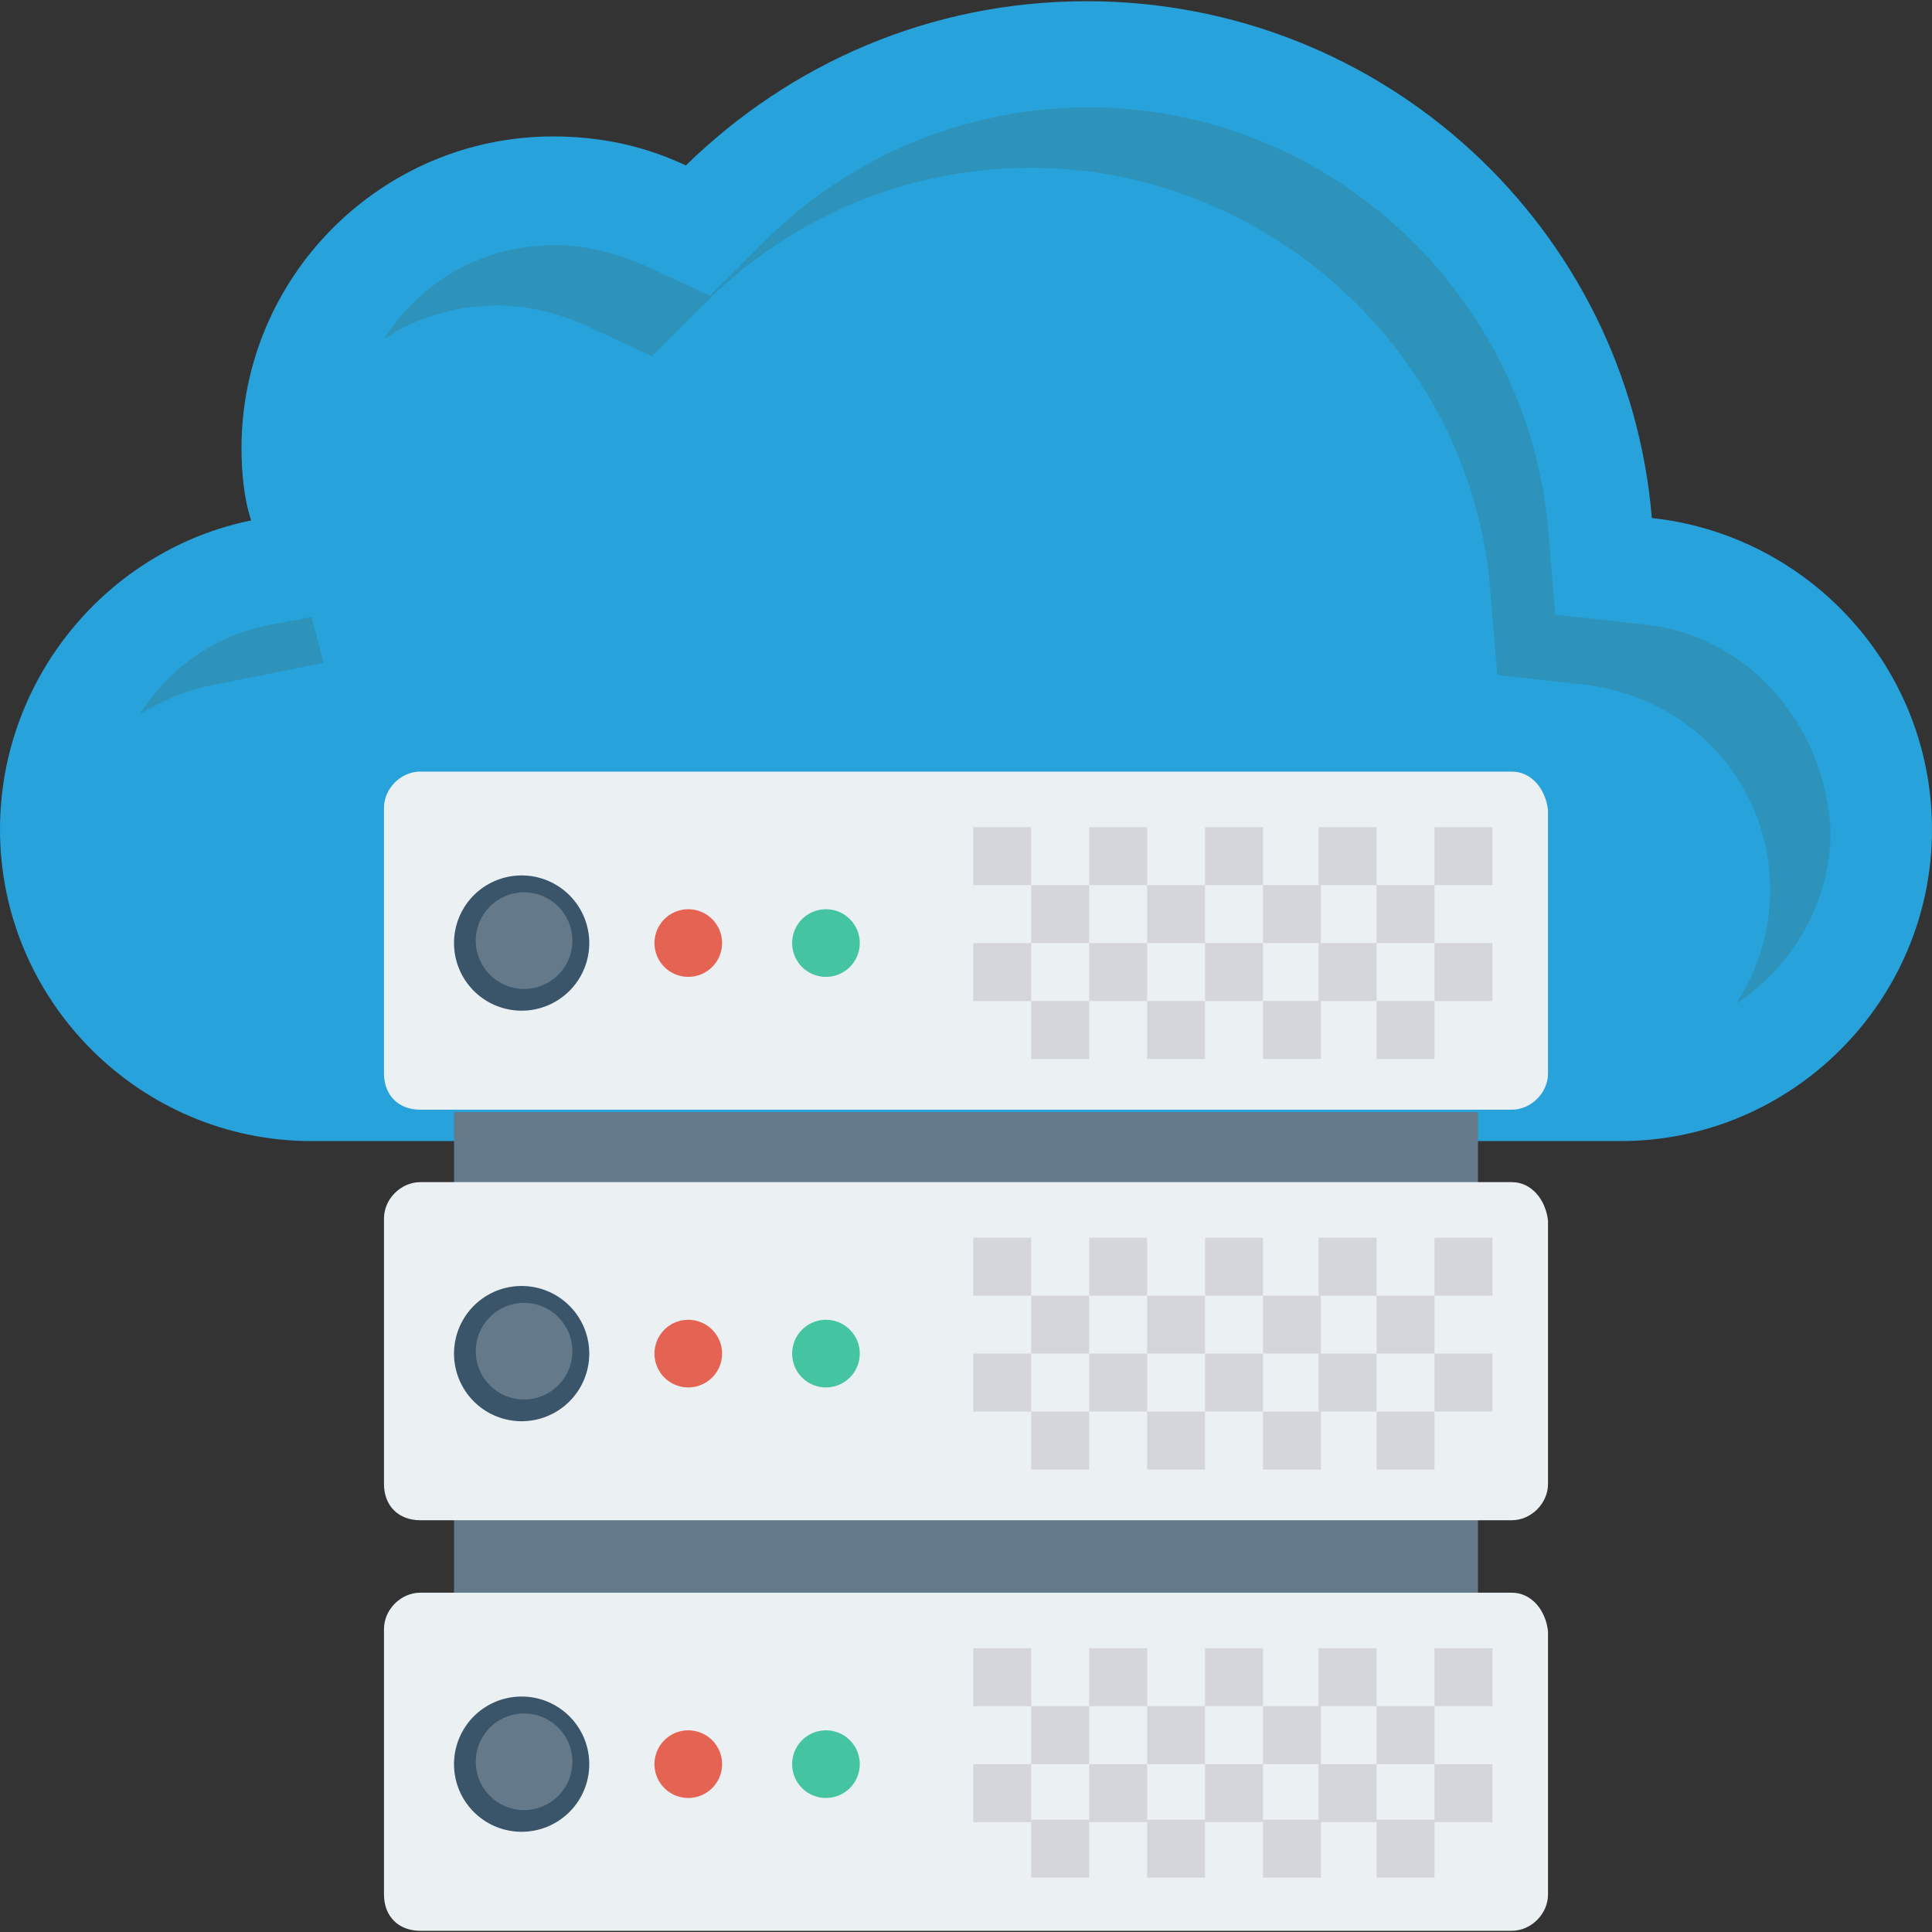 <svg xmlns="http://www.w3.org/2000/svg" width="72" height="72" fill="none" xmlns:v="https://vecta.io/nano"><rect width="100%" height="100%" fill="#333333" stroke="none"/><g clip-path="url(#A)"><path d="M61.56 19.305C60.66 8.505 51.57.045 40.5.045c-5.85 0-11.07 2.34-14.94 6.12-1.53-.72-3.15-1.08-4.95-1.08-6.39 0-11.61 5.22-11.61 11.61 0 .9.09 1.89.36 2.7C4.05 20.475 0 25.245 0 30.915c0 6.39 5.22 11.61 11.61 11.61h48.78c6.39 0 11.61-5.22 11.61-11.61 0-6.03-4.59-10.98-10.44-11.61z" fill="#27a2db"/><g fill="#2d93ba"><path d="M8.01 25.515l4.05-.81-.45-1.71-1.44.27c-2.07.36-3.87 1.62-4.95 3.33.81-.45 1.71-.9 2.79-1.08zm53.19-2.25l-3.24-.36-.27-3.24c-.81-8.82-8.28-15.66-17.1-15.66a17.09 17.09 0 0 0-12.15 5.04l-1.98 1.98-2.52-1.17c-1.08-.45-2.16-.72-3.24-.72-2.7 0-5.04 1.35-6.39 3.51 1.17-.81 2.7-1.26 4.23-1.26a8.09 8.09 0 0 1 3.24.72l2.52 1.17 1.98-1.98a17.09 17.09 0 0 1 12.15-5.04c8.82 0 16.38 6.93 17.1 15.66l.27 3.24 3.24.36c3.96.45 6.93 3.69 6.93 7.65 0 1.53-.45 2.97-1.26 4.23 2.07-1.35 3.51-3.78 3.51-6.39-.18-4.05-3.15-7.38-7.02-7.74z"/></g><path d="M55.08 41.445H16.92v17.91h38.16v-17.91z" fill="#64798a"/><g fill="#ebf0f3"><use href="#B"/><path d="M56.34 59.355H15.66c-.72 0-1.35.63-1.35 1.35v9.9c0 .81.54 1.35 1.35 1.35h40.68c.72 0 1.35-.63 1.35-1.35v-9.81c-.09-.81-.63-1.44-1.35-1.44zm0-15.3H15.66c-.72 0-1.35.63-1.35 1.35v9.9c0 .81.54 1.35 1.35 1.35h40.68c.72 0 1.35-.63 1.35-1.35v-9.81c-.09-.81-.63-1.44-1.35-1.44z"/></g><use href="#C" fill="#3a556a"/><use href="#D" fill="#64798a"/><use href="#E" fill="#e56353"/><path d="M30.781 36.405a1.26 1.26 0 1 0 0-2.52 1.26 1.26 0 1 0 0 2.52z" fill="#44c4a1"/><path d="M19.44 52.965a2.52 2.52 0 1 0 0-5.04 2.52 2.52 0 1 0 0 5.04z" fill="#3a556a"/><path d="M19.531 52.155a1.8 1.8 0 1 0 0-3.6 1.8 1.8 0 1 0 0 3.6z" fill="#64798a"/><path d="M25.65 51.705a1.26 1.26 0 1 0 0-2.52 1.26 1.26 0 1 0 0 2.52z" fill="#e56353"/><path d="M30.781 51.705a1.26 1.26 0 1 0 0-2.52 1.26 1.26 0 1 0 0 2.52z" fill="#44c4a1"/><path d="M19.44 68.265a2.52 2.52 0 1 0 0-5.04 2.52 2.52 0 1 0 0 5.04z" fill="#3a556a"/><path d="M19.531 67.456a1.8 1.8 0 1 0 0-3.6 1.8 1.8 0 1 0 0 3.6z" fill="#64798a"/><path d="M25.65 67.005a1.26 1.26 0 1 0 0-2.52 1.26 1.26 0 1 0 0 2.52z" fill="#e56353"/><path d="M30.781 67.005a1.26 1.26 0 1 0 0-2.52 1.26 1.26 0 1 0 0 2.52z" fill="#44c4a1"/><g fill="#d5d6db"><use href="#F"/><path d="M42.75 30.825h-2.16v2.16h2.16v-2.16zm4.319 0h-2.16v2.16h2.16v-2.16zm4.231 0h-2.16v2.16h2.16v-2.16zm4.32 0h-2.16v2.16h2.16v-2.16z"/><path d="M40.59 32.985h-2.16v2.16h2.16v-2.16zm4.32 0h-2.16v2.16h2.16v-2.16zm4.319 0h-2.16v2.16h2.16v-2.16z"/><use href="#G"/><path d="M38.43 35.146h-2.16v2.16h2.16v-2.16zm4.32 0h-2.16v2.16h2.16v-2.16zm4.319 0h-2.16v2.16h2.16v-2.16zm4.231 0h-2.16v2.16h2.16v-2.16zm4.32 0h-2.16v2.16h2.16v-2.16z"/><path d="M40.59 37.305h-2.16v2.16h2.16v-2.16zm4.32 0h-2.16v2.16h2.16v-2.16zm4.319 0h-2.16v2.16h2.16v-2.16zm4.231 0H51.3v2.16h2.16v-2.16zm-15.03 8.82h-2.16v2.16h2.16v-2.16zm4.32 0h-2.16v2.16h2.16v-2.16zm4.319 0h-2.16v2.16h2.16v-2.16zm4.231 0h-2.16v2.16h2.16v-2.16zm4.32 0h-2.16v2.16h2.16v-2.16z"/><path d="M40.59 48.285h-2.16v2.16h2.16v-2.16zm4.32 0h-2.16v2.16h2.16v-2.16zm4.319 0h-2.16v2.16h2.16v-2.16zm4.231 0H51.3v2.16h2.16v-2.16z"/><path d="M38.43 50.445h-2.16v2.16h2.16v-2.16zm4.32 0h-2.16v2.16h2.16v-2.16zm4.319 0h-2.16v2.16h2.16v-2.16zm4.231 0h-2.16v2.16h2.16v-2.16zm4.32 0h-2.16v2.16h2.16v-2.16z"/><path d="M40.59 52.606h-2.16v2.16h2.16v-2.16zm4.32 0h-2.16v2.16h2.16v-2.16zm4.319 0h-2.16v2.16h2.16v-2.16zm4.231 0H51.3v2.16h2.16v-2.16zm-15.03 8.819h-2.16v2.16h2.16v-2.16zm4.32 0h-2.16v2.16h2.16v-2.16zm4.319 0h-2.16v2.16h2.16v-2.16zm4.231 0h-2.16v2.16h2.16v-2.16zm4.32 0h-2.16v2.16h2.16v-2.16z"/><path d="M40.59 63.585h-2.16v2.16h2.16v-2.16zm4.32 0h-2.16v2.16h2.16v-2.16zm4.319 0h-2.16v2.16h2.16v-2.16zm4.231 0H51.3v2.16h2.16v-2.16z"/><path d="M38.43 65.745h-2.16v2.16h2.16v-2.16zm4.32 0h-2.16v2.16h2.16v-2.16zm4.319 0h-2.16v2.16h2.16v-2.16zm4.231 0h-2.16v2.16h2.16v-2.16zm4.32 0h-2.16v2.16h2.16v-2.16z"/><path d="M40.59 67.815h-2.16v2.16h2.16v-2.16zm4.32 0h-2.16v2.16h2.16v-2.16zm4.319 0h-2.16v2.16h2.16v-2.16zm4.231 0H51.3v2.16h2.16v-2.16z"/></g></g><defs><clipPath id="A"><path fill="#fff" d="M0 0h72v72H0z"/></clipPath><path id="B" d="M56.34 28.755H15.66c-.72 0-1.35.63-1.35 1.35v9.9c0 .81.54 1.35 1.35 1.35h40.68c.72 0 1.35-.63 1.35-1.35v-9.81c-.09-.81-.63-1.44-1.35-1.44z"/><path id="C" d="M19.44 37.665a2.52 2.52 0 1 0 0-5.04 2.52 2.52 0 1 0 0 5.04z"/><path id="D" d="M19.531 36.855a1.8 1.8 0 1 0 0-3.6 1.8 1.8 0 1 0 0 3.6z"/><path id="E" d="M25.65 36.405a1.26 1.26 0 1 0 0-2.52 1.26 1.26 0 1 0 0 2.52z"/><path id="F" d="M38.43 30.825h-2.16v2.16h2.16v-2.16z"/><path id="G" d="M53.46 32.985H51.3v2.16h2.16v-2.16z"/></defs></svg>